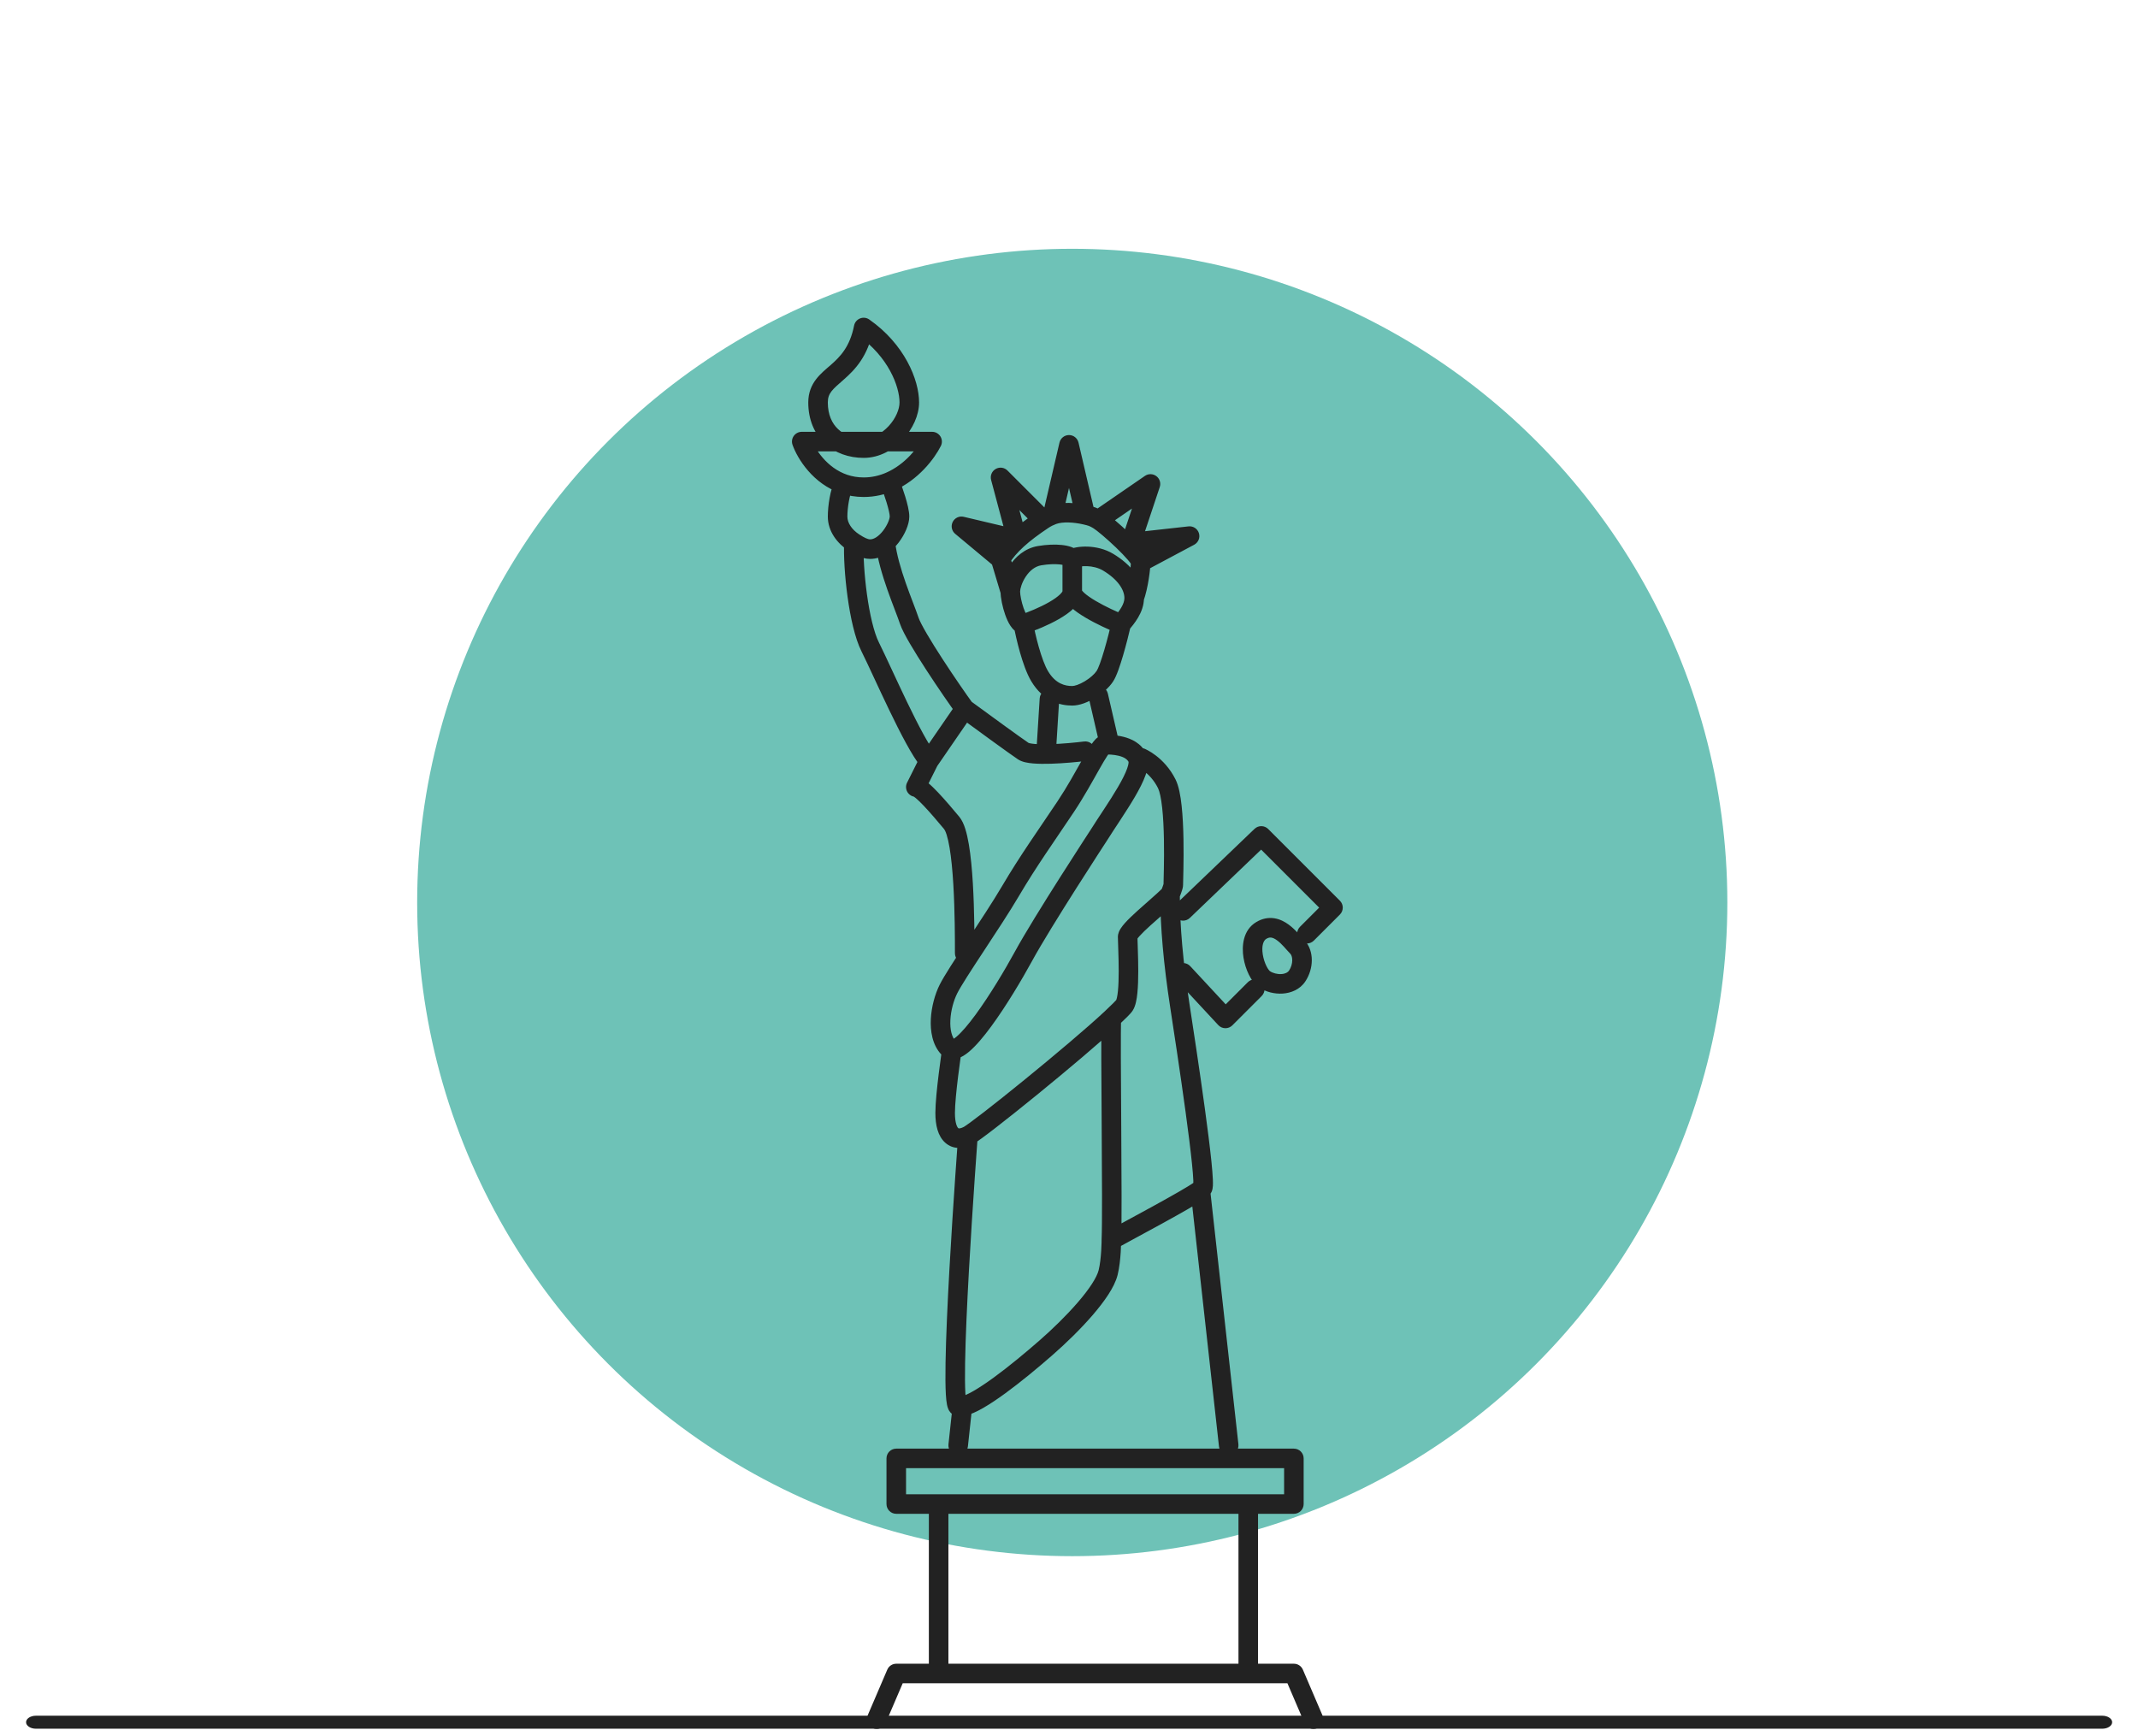 <svg width="388" height="315" viewBox="0 0 388 315" fill="none" xmlns="http://www.w3.org/2000/svg">
<ellipse cx="194.591" cy="163.785" rx="118.884" ry="118.635" fill="#6EC2B7"/>
<path d="M381.515 311.374H6.525C5.535 311.374 4.732 311.903 4.732 312.554C4.732 313.206 5.535 313.735 6.525 313.735H381.515C382.505 313.735 383.308 313.206 383.308 312.554C383.308 311.903 382.505 311.374 381.515 311.374Z" fill="#222222"/>
<path d="M156.738 59.439L157.755 57.986C157.265 57.642 156.634 57.569 156.077 57.792C155.521 58.015 155.115 58.504 154.998 59.091L156.738 59.439ZM145.5 80.14V78.366C144.923 78.366 144.382 78.647 144.05 79.118C143.717 79.59 143.635 80.194 143.829 80.737L145.5 80.14ZM169.159 80.14L170.746 80.934C171.021 80.384 170.991 79.731 170.668 79.208C170.345 78.684 169.774 78.366 169.159 78.366V80.14ZM153.189 87.848L153.756 86.167L153.189 87.848ZM161.47 87.435L160.77 85.805L161.47 87.435ZM162.428 98.271C162.315 97.297 161.434 96.6 160.461 96.713C159.487 96.826 158.79 97.707 158.903 98.681L162.428 98.271ZM166.201 142.836L164.614 142.042C164.339 142.592 164.369 143.245 164.692 143.768C165.015 144.292 165.586 144.61 166.201 144.61V142.836ZM173.299 173C173.299 173.98 174.093 174.775 175.073 174.775C176.053 174.775 176.848 173.98 176.848 173H173.299ZM197.177 138.09C198.15 137.969 198.84 137.082 198.718 136.109C198.596 135.137 197.71 134.447 196.737 134.569L197.177 138.09ZM188.089 136.219C188.028 137.197 188.771 138.039 189.749 138.1C190.727 138.162 191.57 137.418 191.631 136.44L188.089 136.219ZM192.222 126.977C192.283 125.999 191.54 125.156 190.562 125.095C189.584 125.034 188.741 125.777 188.68 126.755L192.222 126.977ZM201.052 125.876C200.832 124.921 199.879 124.326 198.924 124.546C197.969 124.767 197.374 125.719 197.594 126.674L201.052 125.876ZM199.369 134.364C199.589 135.319 200.542 135.914 201.497 135.694C202.451 135.474 203.047 134.521 202.827 133.566L199.369 134.364ZM188.677 122.726L187.155 123.639L187.155 123.639L188.677 122.726ZM200.506 122.726L201.982 123.711L201.982 123.711L200.506 122.726ZM201.098 102.025L200.185 103.547L200.185 103.547L201.098 102.025ZM188.677 100.842L188.385 99.092L188.385 99.092L188.677 100.842ZM215.884 97.293L216.719 98.859C217.47 98.458 217.831 97.581 217.579 96.768C217.327 95.955 216.534 95.435 215.688 95.529L215.884 97.293ZM205.238 98.476L203.554 97.915C203.363 98.489 203.478 99.121 203.858 99.591C204.238 100.062 204.832 100.306 205.434 100.239L205.238 98.476ZM208.787 87.829L210.47 88.391C210.711 87.667 210.463 86.87 209.853 86.412C209.244 85.953 208.41 85.935 207.781 86.367L208.787 87.829ZM196.957 93.434L196.559 95.163L196.559 95.163L196.957 93.434ZM194 80.732L195.728 80.329C195.541 79.526 194.825 78.957 194 78.957C193.175 78.957 192.459 79.526 192.272 80.329L194 80.732ZM191.043 93.434L191.656 95.099L191.656 95.099L191.043 93.434ZM181.579 86.647L182.834 85.392C182.266 84.824 181.388 84.708 180.693 85.109C179.998 85.51 179.658 86.328 179.865 87.104L181.579 86.647ZM174.482 95.519L174.89 93.792C174.089 93.602 173.262 93.989 172.894 94.725C172.526 95.462 172.713 96.355 173.346 96.882L174.482 95.519ZM199.323 151.707L200.808 152.679C200.815 152.668 200.822 152.658 200.828 152.648L199.323 151.707ZM207.671 135.865C206.761 135.501 205.728 135.944 205.365 136.854C205.001 137.763 205.443 138.796 206.353 139.16L207.671 135.865ZM211.744 142.244L213.331 141.45L213.331 141.45L211.744 142.244ZM204.055 182.463L202.578 181.479L202.578 181.479L204.055 182.463ZM174.462 191.006C174.607 190.036 173.938 189.133 172.969 188.989C172 188.844 171.097 189.513 170.952 190.482L174.462 191.006ZM189.86 244.567L191.028 245.903L191.028 245.903L189.86 244.567ZM173.89 255.214L174.321 253.492L174.321 253.492L173.89 255.214ZM218.25 215.586L219.753 216.529L219.753 216.529L218.25 215.586ZM201.689 225.049L199.916 224.968C199.915 224.995 199.915 225.022 199.915 225.049H201.689ZM221.218 262.507C221.326 263.481 222.204 264.183 223.178 264.075C224.152 263.966 224.853 263.089 224.745 262.115L221.218 262.507ZM172.126 262.121C172.021 263.096 172.726 263.97 173.7 264.075C174.675 264.18 175.55 263.475 175.654 262.501L172.126 262.121ZM213.474 164.03C212.766 164.708 212.742 165.831 213.42 166.539C214.098 167.246 215.221 167.27 215.929 166.592L213.474 164.03ZM228.896 151.707L230.151 150.453C229.468 149.77 228.366 149.759 227.669 150.426L228.896 151.707ZM241.909 164.72L243.163 165.974C243.496 165.642 243.683 165.19 243.683 164.72C243.683 164.249 243.496 163.798 243.163 163.465L241.909 164.72ZM235.922 168.197C235.229 168.89 235.229 170.013 235.922 170.706C236.615 171.399 237.739 171.399 238.432 170.706L235.922 168.197ZM228.968 180.761C229.661 180.068 229.661 178.945 228.968 178.252C228.275 177.559 227.152 177.559 226.459 178.252L228.968 180.761ZM222.39 184.829L221.09 186.037C221.418 186.39 221.875 186.595 222.357 186.604C222.839 186.612 223.304 186.425 223.645 186.084L222.39 184.829ZM216.001 175.342C215.335 174.623 214.212 174.582 213.494 175.249C212.776 175.916 212.734 177.038 213.401 177.756L216.001 175.342ZM162.652 264.677V262.903C161.672 262.903 160.878 263.697 160.878 264.677H162.652ZM234.811 264.677H236.585C236.585 263.697 235.791 262.903 234.811 262.903V264.677ZM234.811 272.957V274.732C235.791 274.732 236.585 273.937 236.585 272.957H234.811ZM162.652 272.957H160.878C160.878 273.937 161.672 274.732 162.652 274.732V272.957ZM234.811 303.714L236.442 303.015C236.162 302.362 235.521 301.939 234.811 301.939V303.714ZM236.729 312.693C237.115 313.594 238.158 314.011 239.059 313.625C239.959 313.239 240.377 312.196 239.991 311.295L236.729 312.693ZM157.473 311.295C157.087 312.196 157.504 313.239 158.405 313.625C159.305 314.011 160.349 313.594 160.735 312.693L157.473 311.295ZM162.652 303.714V301.939C161.943 301.939 161.301 302.362 161.022 303.015L162.652 303.714ZM165.018 73.043H163.244C163.244 74.262 162.569 75.922 161.288 77.312C160.026 78.681 158.399 79.549 156.738 79.549V81.323V83.098C159.65 83.098 162.163 81.6 163.898 79.716C165.614 77.853 166.793 75.373 166.793 73.043H165.018ZM156.738 81.323V79.549C154.829 79.549 153.216 78.935 152.096 77.885C150.994 76.852 150.232 75.27 150.232 73.043H148.457H146.683C146.683 76.139 147.774 78.697 149.669 80.474C151.546 82.233 154.073 83.098 156.738 83.098V81.323ZM148.457 73.043H150.232C150.232 71.331 151.082 70.683 153.104 68.904C155.101 67.147 157.484 64.758 158.478 59.787L156.738 59.439L154.998 59.091C154.218 62.993 152.46 64.743 150.76 66.24C149.085 67.713 146.683 69.431 146.683 73.043H148.457ZM156.738 59.439L155.72 60.893C161.204 64.731 163.244 70.124 163.244 73.043H165.018H166.793C166.793 68.865 164.101 62.428 157.755 57.986L156.738 59.439ZM145.5 80.14V81.915H169.159V80.14V78.366H145.5V80.14ZM156.738 88.421V86.647C155.638 86.647 154.647 86.468 153.756 86.167L153.189 87.848L152.622 89.529C153.871 89.951 155.244 90.195 156.738 90.195V88.421ZM153.189 87.848L153.756 86.167C150.055 84.918 147.856 81.461 147.171 79.544L145.5 80.14L143.829 80.737C144.73 83.259 147.534 87.812 152.622 89.529L153.189 87.848ZM153.189 87.848L151.65 86.965C151.101 87.922 150.763 89.213 150.556 90.356C150.342 91.539 150.232 92.776 150.232 93.744H152.006H153.78C153.78 93.006 153.868 91.982 154.048 90.988C154.235 89.952 154.489 89.149 154.728 88.732L153.189 87.848ZM157.921 99.659V101.433C160.227 101.433 162.017 99.862 163.101 98.445C163.674 97.695 164.138 96.88 164.464 96.104C164.776 95.361 165.018 94.52 165.018 93.744H163.244H161.47C161.47 93.855 161.416 94.198 161.192 94.729C160.982 95.229 160.67 95.781 160.282 96.289C159.443 97.385 158.571 97.884 157.921 97.884V99.659ZM169.159 80.14L167.571 79.347C166.678 81.134 164.269 84.303 160.77 85.805L161.47 87.435L162.169 89.066C166.661 87.139 169.601 83.223 170.746 80.934L169.159 80.14ZM161.47 87.435L160.77 85.805C159.552 86.327 158.207 86.647 156.738 86.647V88.421V90.195C158.735 90.195 160.555 89.759 162.169 89.066L161.47 87.435ZM163.244 93.744H165.018C165.018 92.73 164.635 91.285 164.276 90.106C163.89 88.844 163.431 87.578 163.122 86.789L161.47 87.435L159.817 88.082C160.1 88.804 160.528 89.983 160.881 91.142C161.261 92.385 161.47 93.339 161.47 93.744H163.244ZM152.006 93.744H150.232C150.232 96.483 151.999 98.66 153.994 99.962L154.963 98.476L155.933 96.99C154.533 96.076 153.78 94.865 153.78 93.744H152.006ZM154.963 98.476L153.994 99.962C154.858 100.526 156.299 101.433 157.921 101.433V99.659V97.884C157.488 97.884 156.875 97.605 155.933 96.99L154.963 98.476ZM154.963 98.476L153.191 98.401C153.086 100.865 153.308 104.65 153.817 108.339C154.319 111.979 155.135 115.8 156.334 118.196L157.921 117.403L159.508 116.609C158.59 114.773 157.829 111.457 157.332 107.854C156.842 104.302 156.643 100.74 156.736 98.551L154.963 98.476ZM157.921 117.403L156.334 118.196C157.522 120.573 159.38 124.728 161.424 128.967C162.427 131.049 163.459 133.113 164.433 134.89C165.39 136.638 166.346 138.211 167.204 139.24L168.567 138.104L169.93 136.968C169.309 136.223 168.491 134.912 167.545 133.185C166.614 131.487 165.613 129.485 164.62 127.426C162.672 123.385 160.685 118.964 159.508 116.609L157.921 117.403ZM168.567 138.104L170.029 139.109L176.535 129.646L175.073 128.64L173.611 127.635L167.105 137.099L168.567 138.104ZM175.073 128.64L176.504 127.591C175.444 126.145 173.185 122.891 171.075 119.644C170.021 118.022 169.013 116.418 168.216 115.053C167.389 113.638 166.872 112.62 166.702 112.11L165.018 112.671L163.335 113.232C163.638 114.141 164.343 115.46 165.152 116.843C165.989 118.276 167.03 119.933 168.1 121.578C170.238 124.868 172.534 128.179 173.642 129.69L175.073 128.64ZM165.018 112.671L166.702 112.11C166.45 111.356 166.08 110.389 165.68 109.339C165.274 108.272 164.823 107.083 164.383 105.83C163.498 103.301 162.7 100.613 162.428 98.271L160.666 98.476L158.903 98.681C159.222 101.425 160.128 104.415 161.034 107.003C161.491 108.307 161.958 109.536 162.364 110.602C162.776 111.685 163.113 112.567 163.335 113.232L165.018 112.671ZM168.567 138.104L166.98 137.31L164.614 142.042L166.201 142.836L167.788 143.629L170.154 138.897L168.567 138.104ZM166.201 142.836V144.61C165.848 144.61 165.672 144.474 165.787 144.539C165.85 144.576 165.977 144.661 166.173 144.823C166.561 145.142 167.064 145.629 167.65 146.246C168.814 147.472 170.162 149.059 171.344 150.478L172.707 149.342L174.07 148.206C172.887 146.786 171.474 145.12 170.223 143.802C169.602 143.147 168.983 142.54 168.429 142.083C168.154 141.857 167.854 141.633 167.547 141.458C167.291 141.312 166.8 141.061 166.201 141.061V142.836ZM172.707 149.342L171.344 150.478C171.417 150.565 171.592 150.86 171.796 151.506C171.989 152.115 172.167 152.901 172.326 153.839C172.643 155.713 172.86 158.047 173.006 160.493C173.298 165.377 173.299 170.533 173.299 173H175.073H176.848C176.848 170.539 176.848 165.285 176.549 160.281C176.399 157.784 176.173 155.304 175.825 153.247C175.651 152.219 175.44 151.259 175.18 150.436C174.932 149.65 174.589 148.828 174.07 148.206L172.707 149.342ZM196.957 136.329L196.737 134.569C195.197 134.761 192.8 134.992 190.633 135.059C189.546 135.092 188.558 135.083 187.783 135.016C187.394 134.983 187.094 134.938 186.879 134.888C186.635 134.832 186.619 134.796 186.704 134.853L185.72 136.329L184.735 137.806C185.175 138.099 185.677 138.253 186.082 138.346C186.515 138.446 186.993 138.51 187.479 138.552C188.45 138.636 189.592 138.641 190.742 138.606C193.051 138.535 195.563 138.292 197.177 138.09L196.957 136.329ZM185.72 136.329L186.704 134.853C185.327 133.935 179.103 129.395 176.122 127.21L175.073 128.64L174.024 130.071C176.958 132.223 183.273 136.831 184.735 137.806L185.72 136.329ZM189.86 136.329L191.631 136.44L192.222 126.977L190.451 126.866L188.68 126.755L188.089 136.219L189.86 136.329ZM199.323 126.275L197.594 126.674L199.369 134.364L201.098 133.965L202.827 133.566L201.052 125.876L199.323 126.275ZM185.72 113.263L183.974 113.58C184.18 114.715 184.577 116.546 185.107 118.407C185.626 120.226 186.317 122.243 187.155 123.639L188.677 122.726L190.198 121.814C189.617 120.844 189.027 119.214 188.52 117.435C188.025 115.697 187.653 113.98 187.465 112.946L185.72 113.263ZM188.677 122.726L187.155 123.639C189.319 127.246 192.34 128.05 194.591 128.05V126.275V124.501C193.294 124.501 191.583 124.122 190.198 121.814L188.677 122.726ZM194.591 126.275V128.05C195.953 128.05 197.469 127.416 198.683 126.688C199.931 125.94 201.198 124.888 201.982 123.711L200.506 122.726L199.03 121.742C198.631 122.34 197.829 123.062 196.858 123.645C195.854 124.247 195.004 124.501 194.591 124.501V126.275ZM200.506 122.726L201.982 123.711C202.347 123.164 202.673 122.378 202.951 121.619C203.245 120.815 203.541 119.876 203.821 118.922C204.38 117.014 204.891 114.968 205.192 113.662L203.463 113.263L201.734 112.864C201.444 114.121 200.95 116.098 200.415 117.925C200.147 118.84 199.875 119.697 199.618 120.4C199.344 121.148 199.138 121.579 199.03 121.742L200.506 122.726ZM203.463 113.263L204.122 111.616C202.697 111.045 200.568 110.078 198.822 109.045C197.943 108.524 197.23 108.027 196.761 107.597C196.527 107.382 196.401 107.227 196.345 107.139C196.283 107.043 196.366 107.126 196.366 107.348H194.591H192.817C192.817 108.044 193.085 108.63 193.358 109.056C193.636 109.49 193.996 109.877 194.363 110.213C195.095 110.884 196.046 111.525 197.015 112.099C198.966 113.254 201.272 114.298 202.804 114.911L203.463 113.263ZM194.591 107.348H196.366V101.434H194.591H192.817V107.348H194.591ZM194.591 101.434L195.504 102.955C195.487 102.966 195.629 102.89 196 102.824C196.338 102.765 196.773 102.731 197.262 102.749C198.256 102.785 199.323 103.03 200.185 103.547L201.098 102.025L202.01 100.504C200.506 99.601 198.813 99.254 197.392 99.202C196.674 99.176 195.987 99.223 195.383 99.33C194.811 99.431 194.189 99.606 193.679 99.912L194.591 101.434ZM201.098 102.025L200.185 103.547C202.909 105.182 204.055 107.075 204.055 108.531H205.829H207.604C207.604 105.257 205.201 102.418 202.01 100.504L201.098 102.025ZM205.829 108.531H204.055C204.055 109.045 203.866 109.617 203.485 110.266C203.102 110.919 202.605 111.522 202.1 112.127L203.463 113.263L204.827 114.399C205.308 113.821 205.993 113.004 206.547 112.061C207.103 111.113 207.604 109.91 207.604 108.531H205.829ZM185.72 113.263L186.281 114.946C187.831 114.43 190.166 113.499 192.147 112.363C193.132 111.798 194.109 111.138 194.863 110.4C195.568 109.709 196.366 108.668 196.366 107.348H194.591H192.817C192.817 107.212 192.875 107.379 192.379 107.865C191.932 108.303 191.245 108.789 190.382 109.284C188.667 110.268 186.565 111.111 185.158 111.58L185.72 113.263ZM194.591 101.434L196.011 100.369C195.56 99.768 194.914 99.451 194.417 99.272C193.88 99.079 193.275 98.963 192.659 98.9C191.422 98.772 189.929 98.835 188.385 99.092L188.677 100.842L188.969 102.593C190.264 102.377 191.432 102.341 192.295 102.43C192.729 102.475 193.033 102.546 193.218 102.612C193.441 102.692 193.327 102.705 193.172 102.498L194.591 101.434ZM188.677 100.842L188.385 99.092C185.964 99.496 184.26 101.09 183.208 102.668C182.179 104.211 181.579 106.027 181.579 107.348H183.354H185.128C185.128 106.896 185.415 105.755 186.161 104.636C186.883 103.552 187.84 102.781 188.969 102.593L188.677 100.842ZM183.354 107.348H181.579C181.579 108.504 181.936 110.19 182.42 111.562C182.665 112.256 182.981 112.983 183.374 113.573C183.57 113.866 183.83 114.195 184.168 114.466C184.507 114.737 185.035 115.037 185.72 115.037V113.263V111.489C186.108 111.489 186.341 111.66 186.388 111.697C186.435 111.735 186.409 111.726 186.327 111.604C186.166 111.362 185.965 110.943 185.766 110.381C185.363 109.238 185.128 107.968 185.128 107.348H183.354ZM183.354 107.348L185.053 106.839L183.279 100.924L181.579 101.434L179.88 101.944L181.654 107.858L183.354 107.348ZM199.323 94.336L198.41 95.858C199.019 96.223 200.811 97.717 202.54 99.378C203.38 100.185 204.143 100.972 204.684 101.609C204.957 101.931 205.143 102.178 205.25 102.347C205.304 102.431 205.316 102.462 205.31 102.448C205.307 102.439 205.291 102.402 205.276 102.341C205.261 102.283 205.238 102.173 205.238 102.025H207.012H208.787C208.787 101.608 208.662 101.263 208.577 101.061C208.481 100.835 208.361 100.625 208.245 100.443C208.013 100.078 207.711 99.691 207.389 99.311C206.738 98.546 205.88 97.665 204.998 96.819C203.284 95.171 201.231 93.412 200.236 92.815L199.323 94.336ZM207.012 102.025H205.238C205.238 102.359 205.156 103.336 204.964 104.541C204.774 105.734 204.499 106.996 204.162 107.925L205.829 108.531L207.497 109.138C207.948 107.898 208.265 106.38 208.469 105.099C208.671 103.829 208.787 102.637 208.787 102.025H207.012ZM207.012 102.025L207.847 103.591L216.719 98.859L215.884 97.293L215.049 95.727L206.177 100.46L207.012 102.025ZM215.884 97.293L215.688 95.529L205.042 96.712L205.238 98.476L205.434 100.239L216.08 99.056L215.884 97.293ZM205.238 98.476L206.921 99.037L210.47 88.391L208.787 87.829L207.103 87.268L203.554 97.915L205.238 98.476ZM208.787 87.829L207.781 86.367L198.318 92.874L199.323 94.336L200.328 95.798L209.792 89.292L208.787 87.829ZM196.957 93.434L196.559 95.163C197.506 95.381 197.721 95.444 198.41 95.858L199.323 94.336L200.236 92.815C199.11 92.139 198.501 91.969 197.356 91.705L196.957 93.434ZM196.957 93.434L198.685 93.032L195.728 80.329L194 80.732L192.272 81.134L195.229 93.836L196.957 93.434ZM189.268 94.336L190.252 95.813C190.7 95.514 191.171 95.278 191.656 95.099L191.043 93.434L190.429 91.769C189.689 92.042 188.969 92.403 188.284 92.86L189.268 94.336ZM191.043 93.434L191.656 95.099C192.875 94.65 194.9 94.781 196.559 95.163L196.957 93.434L197.356 91.705C195.529 91.284 192.653 90.95 190.429 91.769L191.043 93.434ZM194 80.732L192.272 80.329L189.315 93.032L191.043 93.434L192.771 93.836L195.728 81.134L194 80.732ZM189.268 94.336L190.523 93.082L182.834 85.392L181.579 86.647L180.325 87.901L188.014 95.591L189.268 94.336ZM181.579 101.434L183.09 102.364C183.752 101.289 184.636 100.259 185.778 99.215L184.581 97.905L183.383 96.596C182.058 97.807 180.941 99.085 180.068 100.504L181.579 101.434ZM184.581 97.905L185.778 99.215C186.989 98.108 188.47 97.001 190.252 95.813L189.268 94.336L188.284 92.86C186.422 94.101 184.778 95.32 183.383 96.596L184.581 97.905ZM181.579 86.647L179.865 87.104L182.866 98.362L184.581 97.905L186.295 97.448L183.294 86.189L181.579 86.647ZM184.581 97.905L184.989 96.178L174.89 93.792L174.482 95.519L174.074 97.245L184.173 99.632L184.581 97.905ZM174.482 95.519L173.346 96.882L180.443 102.797L181.579 101.434L182.715 100.071L175.618 94.155L174.482 95.519ZM193.409 146.384L194.885 147.369C196.705 144.639 198.282 141.757 199.478 139.643C200.089 138.561 200.58 137.718 200.965 137.15C201.162 136.86 201.285 136.711 201.342 136.653C201.371 136.624 201.337 136.665 201.245 136.722C201.164 136.772 200.901 136.921 200.506 136.921V135.147V133.372C199.993 133.372 199.599 133.567 199.374 133.707C199.138 133.853 198.948 134.026 198.808 134.169C198.528 134.455 198.265 134.81 198.029 135.158C197.549 135.865 196.99 136.833 196.389 137.896C195.159 140.07 193.661 142.807 191.932 145.4L193.409 146.384ZM200.506 135.147V136.921C201.1 136.921 202.085 136.927 203.033 137.164C204.008 137.407 204.582 137.802 204.834 138.306L206.421 137.512L208.008 136.719C207.077 134.857 205.285 134.069 203.894 133.721C202.476 133.366 201.095 133.372 200.506 133.372V135.147ZM206.421 137.512L204.834 138.306C204.784 138.207 204.83 138.214 204.809 138.451C204.789 138.68 204.715 139.017 204.554 139.472C204.231 140.385 203.651 141.528 202.892 142.829C201.339 145.49 199.39 148.254 197.819 150.767L199.323 151.707L200.828 152.648C202.214 150.43 204.405 147.278 205.957 144.617C206.751 143.256 207.465 141.885 207.9 140.654C208.118 140.038 208.288 139.394 208.344 138.764C208.399 138.142 208.353 137.41 208.008 136.719L206.421 137.512ZM185.72 173.592L184.162 172.742C182.407 175.959 179.624 180.636 177.02 184.181C175.703 185.973 174.509 187.368 173.571 188.156C173.087 188.563 172.817 188.681 172.748 188.7C172.735 188.704 172.834 188.674 172.999 188.711C173.183 188.753 173.327 188.85 173.41 188.938L172.116 190.153L170.822 191.367C171.656 192.255 172.759 192.376 173.683 192.123C174.492 191.902 175.233 191.395 175.855 190.873C177.129 189.802 178.527 188.123 179.88 186.282C182.615 182.56 185.483 177.731 187.277 174.441L185.72 173.592ZM172.116 190.153L173.41 188.938C172.749 188.234 172.378 186.91 172.471 185.111C172.561 183.37 173.073 181.56 173.703 180.3L172.116 179.506L170.529 178.713C169.68 180.41 169.042 182.698 168.927 184.927C168.814 187.099 169.182 189.62 170.822 191.367L172.116 190.153ZM172.116 179.506L173.703 180.3C174.382 178.941 176.287 176.022 178.537 172.599C180.739 169.249 183.208 165.508 184.883 162.662L183.354 161.762L181.824 160.862C180.205 163.614 177.795 167.266 175.571 170.65C173.396 173.96 171.328 177.114 170.529 178.713L172.116 179.506ZM199.323 151.707C197.838 150.736 197.838 150.737 197.838 150.737C197.838 150.737 197.838 150.737 197.838 150.737C197.837 150.738 197.837 150.738 197.836 150.739C197.835 150.741 197.833 150.744 197.831 150.748C197.826 150.756 197.818 150.767 197.809 150.782C197.789 150.811 197.761 150.855 197.723 150.912C197.648 151.027 197.538 151.196 197.397 151.413C197.114 151.848 196.707 152.475 196.207 153.248C195.207 154.795 193.836 156.925 192.354 159.259C189.402 163.908 185.969 169.429 184.162 172.742L185.72 173.592L187.277 174.441C189.019 171.248 192.388 165.827 195.35 161.161C196.825 158.837 198.19 156.716 199.187 155.176C199.685 154.405 200.09 153.781 200.372 153.349C200.512 153.133 200.621 152.965 200.696 152.851C200.733 152.794 200.761 152.751 200.78 152.722C200.789 152.708 200.797 152.697 200.801 152.689C200.804 152.686 200.805 152.683 200.807 152.681C200.807 152.68 200.808 152.68 200.808 152.679C200.808 152.679 200.808 152.679 200.808 152.679C200.808 152.679 200.808 152.679 199.323 151.707ZM183.354 161.762L184.883 162.662C188.143 157.122 191.295 152.753 194.885 147.369L193.409 146.384L191.932 145.4C188.424 150.662 185.152 155.208 181.824 160.862L183.354 161.762ZM207.012 137.512C206.353 139.16 206.353 139.16 206.352 139.159C206.352 139.159 206.351 139.159 206.351 139.159C206.35 139.159 206.349 139.158 206.349 139.158C206.347 139.157 206.346 139.157 206.345 139.156C206.343 139.156 206.341 139.155 206.34 139.155C206.339 139.154 206.34 139.154 206.343 139.156C206.35 139.159 206.367 139.166 206.394 139.179C206.446 139.203 206.535 139.246 206.652 139.31C206.888 139.439 207.233 139.648 207.631 139.954C208.426 140.565 209.413 141.55 210.157 143.037L211.744 142.244L213.331 141.45C212.3 139.389 210.922 138.008 209.794 137.141C209.231 136.707 208.726 136.399 208.352 136.195C208.164 136.092 208.008 136.016 207.892 135.962C207.834 135.935 207.786 135.913 207.748 135.897C207.73 135.889 207.714 135.883 207.701 135.877C207.695 135.874 207.689 135.872 207.684 135.87C207.681 135.869 207.679 135.868 207.677 135.867C207.676 135.867 207.675 135.866 207.674 135.866C207.673 135.866 207.673 135.865 207.672 135.865C207.672 135.865 207.671 135.865 207.012 137.512ZM211.744 142.244L210.157 143.037C210.443 143.61 210.719 144.835 210.913 146.631C211.099 148.349 211.19 150.36 211.227 152.332C211.301 156.346 211.152 159.834 211.152 160.579H212.927H214.701C214.701 160.141 214.848 156.236 214.775 152.266C214.737 150.246 214.644 148.116 214.441 146.249C214.248 144.458 213.932 142.652 213.331 141.45L211.744 142.244ZM204.646 170.042H202.872C202.872 170.525 202.911 171.472 202.947 172.541C202.984 173.645 203.02 174.952 203.02 176.253C203.02 177.561 202.983 178.824 202.881 179.847C202.83 180.359 202.765 180.775 202.692 181.09C202.611 181.438 202.549 181.524 202.578 181.479L204.055 182.463L205.531 183.447C205.857 182.959 206.035 182.379 206.148 181.896C206.269 181.378 206.352 180.797 206.412 180.2C206.531 179.005 206.569 177.606 206.569 176.253C206.569 174.892 206.531 173.538 206.494 172.423C206.455 171.275 206.421 170.447 206.421 170.042H204.646ZM175.665 206.122L174.871 204.535C174.451 204.745 174.183 204.785 174.052 204.782C173.958 204.781 173.93 204.762 173.894 204.729C173.737 204.588 173.299 203.921 173.299 201.982H171.524H169.75C169.75 204.183 170.199 206.178 171.52 207.367C173.027 208.723 174.945 208.466 176.458 207.709L175.665 206.122ZM171.524 201.982H173.299C173.299 200.452 173.579 197.75 173.877 195.338C174.023 194.152 174.17 193.067 174.28 192.279C174.335 191.885 174.381 191.566 174.413 191.345C174.429 191.235 174.441 191.15 174.45 191.092C174.454 191.063 174.457 191.041 174.459 191.027C174.46 191.019 174.461 191.014 174.462 191.011C174.462 191.009 174.462 191.007 174.462 191.007C174.462 191.006 174.462 191.006 174.462 191.006C174.462 191.006 174.462 191.006 174.462 191.006C174.462 191.006 174.462 191.006 172.707 190.744C170.952 190.482 170.952 190.482 170.952 190.482C170.952 190.482 170.952 190.482 170.952 190.482C170.952 190.483 170.952 190.483 170.952 190.484C170.952 190.485 170.952 190.486 170.951 190.488C170.951 190.492 170.95 190.498 170.949 190.506C170.946 190.522 170.943 190.545 170.939 190.575C170.93 190.635 170.917 190.723 170.9 190.836C170.868 191.062 170.821 191.388 170.765 191.789C170.653 192.59 170.504 193.694 170.355 194.903C170.061 197.283 169.75 200.199 169.75 201.982H171.524ZM204.055 182.463L202.578 181.479C202.592 181.458 202.462 181.622 202.026 182.06C201.643 182.444 201.119 182.949 200.475 183.554L201.689 184.847L202.903 186.141C203.56 185.525 204.118 184.989 204.542 184.563C204.913 184.19 205.315 183.772 205.531 183.447L204.055 182.463ZM201.689 184.847L200.475 183.554C197.376 186.461 191.403 191.501 185.93 195.957C183.201 198.18 180.611 200.245 178.587 201.812C177.573 202.596 176.709 203.25 176.044 203.734C175.711 203.976 175.436 204.17 175.222 204.313C175.115 204.385 175.03 204.44 174.964 204.48C174.895 204.523 174.867 204.537 174.871 204.535L175.665 206.122L176.458 207.709C176.86 207.508 177.476 207.08 178.131 206.604C178.837 206.09 179.732 205.413 180.759 204.618C182.814 203.028 185.427 200.944 188.171 198.709C193.647 194.25 199.705 189.142 202.903 186.141L201.689 184.847ZM201.098 230.964L199.376 230.533C199.223 231.144 198.825 231.988 198.144 233.038C197.477 234.067 196.598 235.203 195.577 236.384C193.537 238.746 191.012 241.201 188.691 243.232L189.86 244.567L191.028 245.903C193.439 243.793 196.089 241.221 198.263 238.703C199.35 237.445 200.338 236.177 201.121 234.97C201.891 233.783 202.528 232.557 202.819 231.394L201.098 230.964ZM173.89 255.214L174.321 253.492C174.745 253.598 175.009 253.838 175.137 253.984C175.264 254.127 175.323 254.252 175.342 254.291C175.377 254.368 175.366 254.372 175.338 254.233C175.286 253.975 175.233 253.528 175.194 252.864C175.118 251.558 175.105 249.674 175.143 247.373C175.22 242.784 175.5 236.691 175.839 230.589C176.179 224.493 176.578 218.409 176.891 213.848C177.048 211.568 177.184 209.669 177.28 208.341C177.329 207.676 177.367 207.155 177.393 206.799C177.407 206.622 177.417 206.486 177.424 206.394C177.427 206.348 177.43 206.313 177.431 206.29C177.432 206.279 177.433 206.27 177.433 206.264C177.434 206.261 177.434 206.259 177.434 206.258C177.434 206.257 177.434 206.256 177.434 206.256C177.434 206.256 177.434 206.256 175.665 206.122C173.895 205.989 173.895 205.989 173.895 205.989C173.895 205.99 173.895 205.99 173.895 205.991C173.895 205.993 173.895 205.995 173.895 205.998C173.894 206.004 173.893 206.013 173.893 206.024C173.891 206.048 173.888 206.083 173.885 206.129C173.878 206.222 173.868 206.359 173.854 206.537C173.828 206.894 173.789 207.418 173.741 208.084C173.644 209.416 173.508 211.319 173.351 213.604C173.037 218.174 172.637 224.274 172.296 230.392C171.956 236.504 171.673 242.654 171.595 247.314C171.556 249.637 171.567 251.629 171.652 253.073C171.694 253.784 171.757 254.429 171.859 254.935C171.908 255.178 171.984 255.483 172.116 255.771C172.192 255.936 172.547 256.707 173.46 256.935L173.89 255.214ZM212.927 160.579H211.152C211.152 160.432 211.176 160.345 211.168 160.382C211.165 160.395 211.156 160.433 211.136 160.5C211.096 160.632 211.036 160.803 210.968 160.987C210.901 161.166 210.834 161.337 210.782 161.465C210.757 161.528 210.735 161.58 210.721 161.615C210.714 161.633 210.708 161.646 210.705 161.654C210.703 161.659 210.701 161.662 210.701 161.664C210.7 161.665 210.7 161.665 210.7 161.665C210.7 161.666 210.7 161.666 210.7 161.666C210.7 161.666 210.7 161.666 210.7 161.665C210.7 161.665 210.7 161.665 210.7 161.665C210.7 161.665 210.7 161.665 212.335 162.354C213.971 163.042 213.971 163.042 213.971 163.042C213.971 163.042 213.971 163.042 213.971 163.042C213.971 163.042 213.971 163.042 213.971 163.042C213.971 163.041 213.971 163.041 213.972 163.04C213.972 163.039 213.973 163.038 213.973 163.036C213.975 163.032 213.977 163.028 213.979 163.021C213.985 163.009 213.992 162.992 214.001 162.971C214.018 162.927 214.043 162.866 214.073 162.792C214.133 162.645 214.213 162.442 214.294 162.224C214.374 162.01 214.462 161.76 214.533 161.525C214.58 161.37 214.701 160.972 214.701 160.579H212.927ZM212.335 162.354L211.086 161.094C209.894 162.275 208.086 163.789 206.381 165.336C205.566 166.076 204.778 166.822 204.185 167.481C203.89 167.808 203.604 168.157 203.381 168.507C203.201 168.788 202.872 169.352 202.872 170.042H204.646H206.421C206.421 170.428 206.255 170.599 206.372 170.416C206.445 170.302 206.587 170.116 206.823 169.855C207.289 169.337 207.965 168.691 208.766 167.965C210.293 166.578 212.33 164.858 213.585 163.614L212.335 162.354ZM212.335 162.354H210.561C210.561 168.187 211.164 174.984 212.356 182.733L214.11 182.463L215.864 182.193C214.69 174.564 214.11 167.955 214.11 162.354H212.335ZM214.11 182.463L212.356 182.733C212.947 186.577 214.166 194.549 215.144 201.704C215.633 205.285 216.06 208.643 216.317 211.172C216.447 212.441 216.531 213.473 216.561 214.211C216.576 214.584 216.576 214.844 216.567 215.006C216.563 215.089 216.558 215.11 216.561 215.09C216.563 215.079 216.571 215.036 216.591 214.973C216.609 214.918 216.653 214.792 216.747 214.642L218.25 215.586L219.753 216.529C219.962 216.196 220.028 215.861 220.052 215.726C220.085 215.545 220.102 215.362 220.111 215.2C220.128 214.873 220.124 214.484 220.107 214.065C220.072 213.22 219.979 212.104 219.848 210.812C219.584 208.222 219.151 204.815 218.66 201.224C217.678 194.036 216.455 186.038 215.864 182.193L214.11 182.463ZM201.689 184.847L199.917 184.759C199.809 186.906 199.874 195.645 199.932 204.428C199.99 213.298 200.041 222.239 199.916 224.968L201.689 225.049L203.462 225.13C203.591 222.28 203.538 213.2 203.481 204.405C203.422 195.522 203.36 186.951 203.461 184.936L201.689 184.847ZM201.689 225.049C199.915 225.049 199.915 225.049 199.915 225.049C199.915 225.049 199.915 225.049 199.915 225.049C199.915 225.048 199.915 225.048 199.915 225.048C199.915 225.048 199.915 225.049 199.915 225.049C199.915 225.05 199.915 225.052 199.915 225.054C199.915 225.06 199.915 225.068 199.915 225.08C199.914 225.103 199.914 225.139 199.914 225.186C199.913 225.28 199.91 225.42 199.906 225.596C199.897 225.949 199.879 226.444 199.844 227.008C199.772 228.164 199.631 229.512 199.376 230.533L201.098 230.964L202.819 231.394C203.155 230.049 203.31 228.44 203.386 227.23C203.425 226.612 203.444 226.071 203.454 225.685C203.458 225.491 203.461 225.335 203.462 225.226C203.463 225.172 203.463 225.129 203.463 225.099C203.463 225.084 203.463 225.072 203.463 225.064C203.463 225.06 203.463 225.056 203.463 225.054C203.463 225.053 203.463 225.052 203.463 225.051C203.463 225.05 203.463 225.05 203.463 225.05C203.463 225.05 203.463 225.049 203.463 225.049C203.463 225.049 203.463 225.049 201.689 225.049ZM218.25 215.586L216.747 214.642C216.783 214.585 216.816 214.541 216.84 214.512C216.863 214.482 216.883 214.46 216.896 214.446C216.92 214.42 216.933 214.409 216.927 214.415C216.922 214.419 216.907 214.432 216.881 214.452C216.856 214.473 216.823 214.498 216.781 214.528L217.832 215.958L218.883 217.387C219.018 217.289 219.157 217.18 219.283 217.068C219.38 216.982 219.587 216.793 219.753 216.529L218.25 215.586ZM217.832 215.958L216.781 214.528C215.745 215.291 212.609 217.066 209.191 218.942C205.868 220.767 202.358 222.643 200.824 223.5L201.689 225.049L202.554 226.598C204.09 225.74 207.496 223.921 210.899 222.053C214.207 220.237 217.608 218.325 218.883 217.387L217.832 215.958ZM217.832 215.958L216.069 216.154L221.218 262.507L222.982 262.311L224.745 262.115L219.596 215.762L217.832 215.958ZM189.86 244.567L188.691 243.232C186.117 245.485 183.109 247.979 180.39 249.966C179.028 250.96 177.765 251.808 176.682 252.432C175.552 253.082 174.777 253.392 174.352 253.465L174.654 255.214L174.956 256.962C176.031 256.776 177.259 256.193 178.451 255.508C179.689 254.796 181.066 253.866 182.483 252.831C185.319 250.76 188.413 248.191 191.028 245.903L189.86 244.567ZM174.654 255.214L174.352 253.465C174.319 253.471 174.292 253.474 174.273 253.476C174.253 253.478 174.241 253.478 174.238 253.478C174.234 253.478 174.239 253.478 174.253 253.48C174.266 253.481 174.29 253.484 174.321 253.492L173.89 255.214L173.46 256.935C173.994 257.069 174.519 257.038 174.956 256.962L174.654 255.214ZM174.654 255.214L172.89 255.024L172.126 262.121L173.89 262.311L175.654 262.501L176.418 255.403L174.654 255.214ZM214.701 165.311L215.929 166.592L230.124 152.989L228.896 151.707L227.669 150.426L213.474 164.03L214.701 165.311ZM228.896 151.707L227.642 152.962L240.654 165.974L241.909 164.72L243.163 163.465L230.151 150.453L228.896 151.707ZM241.909 164.72L240.654 163.465L235.922 168.197L237.177 169.451L238.432 170.706L243.163 165.974L241.909 164.72ZM227.713 179.506L226.459 178.252L221.136 183.575L222.39 184.829L223.645 186.084L228.968 180.761L227.713 179.506ZM222.39 184.829L223.691 183.622L216.001 175.342L214.701 176.549L213.401 177.756L221.09 186.037L222.39 184.829ZM229.488 177.732L228.504 179.208C229.74 180.032 231.316 180.413 232.785 180.316C234.25 180.218 235.888 179.612 236.879 178.125L235.403 177.14L233.926 176.156C233.734 176.444 233.302 176.724 232.549 176.775C231.8 176.824 231.01 176.614 230.472 176.255L229.488 177.732ZM235.403 177.14L236.879 178.125C237.666 176.944 238.064 175.566 238.064 174.257C238.064 172.964 237.668 171.573 236.657 170.562L235.403 171.817L234.148 173.072C234.32 173.244 234.515 173.627 234.515 174.257C234.515 174.87 234.322 175.562 233.926 176.156L235.403 177.14ZM235.403 171.817L236.657 170.562C236.382 170.287 236.146 169.989 235.608 169.404C235.146 168.903 234.556 168.306 233.864 167.799C233.175 167.293 232.3 166.814 231.266 166.654C230.187 166.487 229.067 166.689 227.984 167.339L228.897 168.86L229.809 170.382C230.205 170.145 230.489 170.125 230.723 170.161C231.001 170.204 231.346 170.353 231.766 170.661C232.183 170.967 232.591 171.368 232.998 171.809C233.328 172.167 233.832 172.756 234.148 173.072L235.403 171.817ZM228.897 168.86L227.984 167.339C225.517 168.819 225.343 171.78 225.666 173.798C225.841 174.897 226.191 175.973 226.64 176.882C227.064 177.74 227.679 178.659 228.504 179.208L229.488 177.732L230.472 176.255C230.472 176.256 230.449 176.24 230.405 176.196C230.362 176.153 230.306 176.092 230.242 176.007C230.112 175.836 229.966 175.603 229.822 175.311C229.532 174.723 229.29 173.988 229.17 173.238C228.901 171.559 229.319 170.676 229.809 170.382L228.897 168.86ZM162.652 264.677V266.451H234.811V264.677V262.903H162.652V264.677ZM234.811 264.677H233.037V272.957H234.811H236.585V264.677H234.811ZM234.811 272.957V271.183H162.652V272.957V274.732H234.811V272.957ZM162.652 272.957H164.427V264.677H162.652H160.878V272.957H162.652ZM234.811 303.714L233.18 304.413L236.729 312.693L238.36 311.994L239.991 311.295L236.442 303.015L234.811 303.714ZM159.104 311.994L160.735 312.693L164.283 304.413L162.652 303.714L161.022 303.015L157.473 311.295L159.104 311.994ZM162.652 303.714V305.488H170.341V303.714V301.939H162.652V303.714ZM170.341 303.714H172.116V272.957H170.341H168.567V303.714H170.341ZM170.341 303.714V305.488H226.53V303.714V301.939H170.341V303.714ZM226.53 303.714V305.488H234.811V303.714V301.939H226.53V303.714ZM226.53 303.714H228.305V272.957H226.53H224.756V303.714H226.53Z" fill="#222222"/>
</svg>
